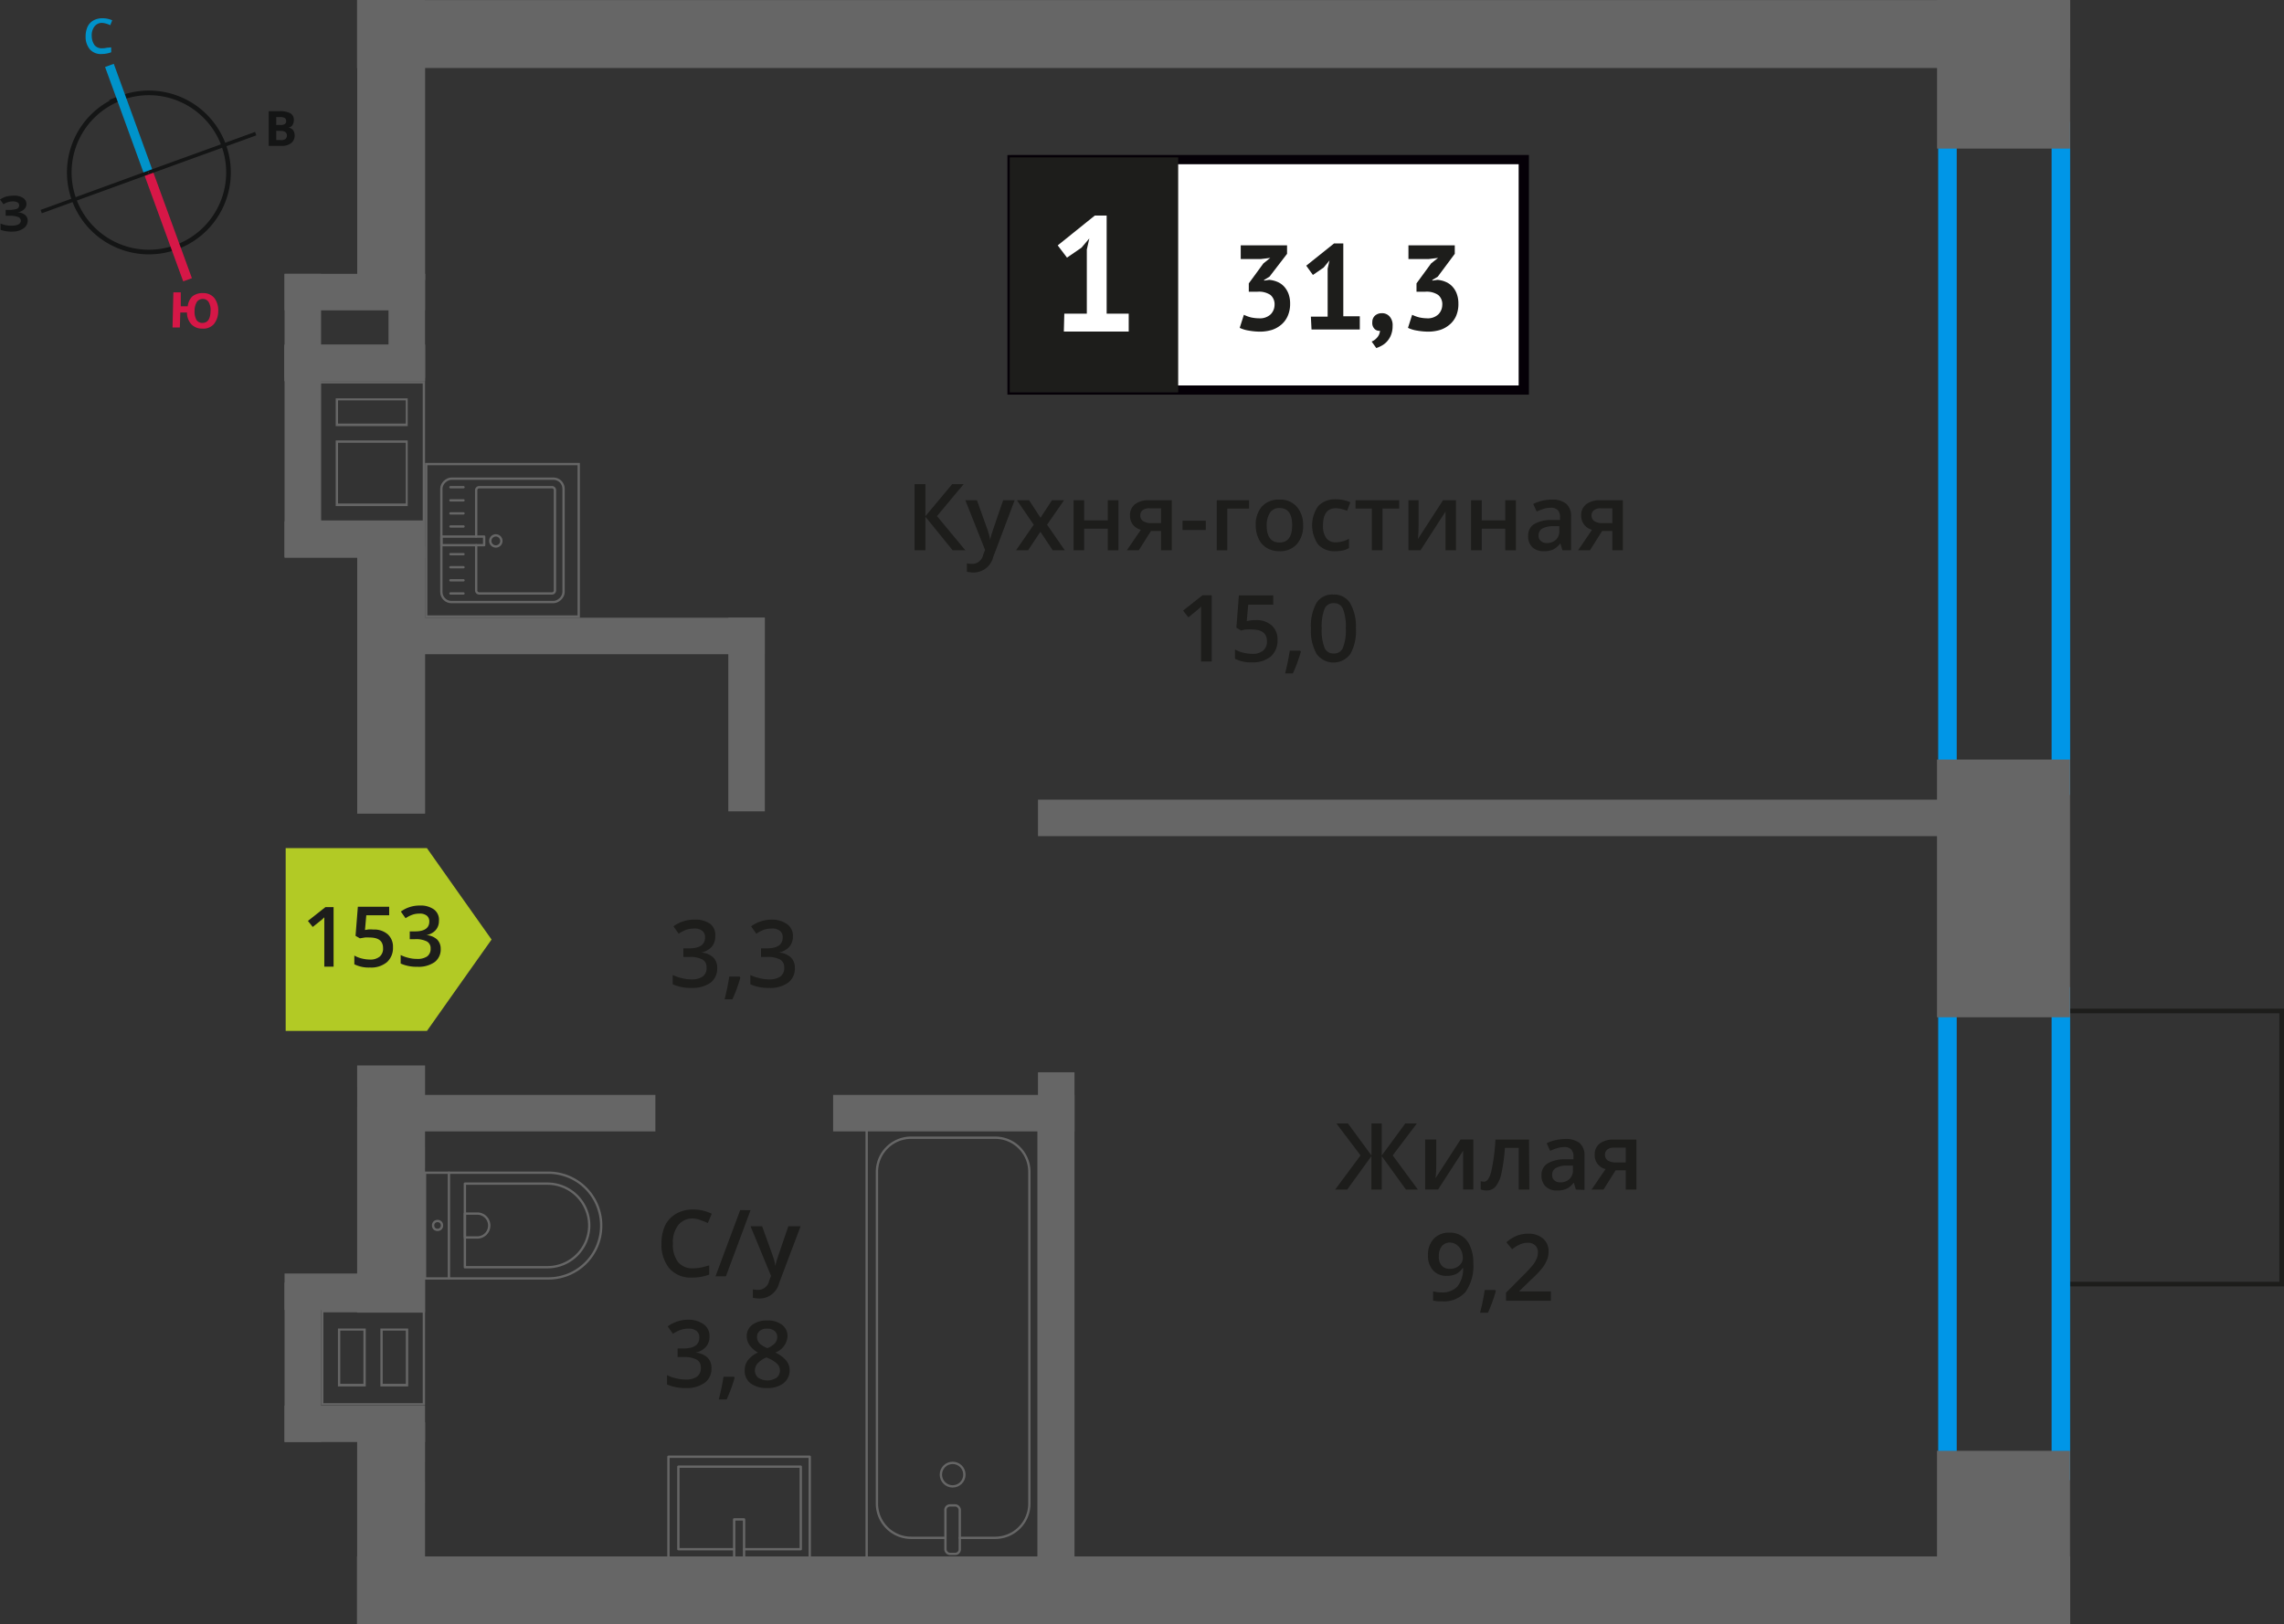<svg xmlns="http://www.w3.org/2000/svg" width="246.49" height="175.34" viewBox="0 0 246.49 175.34"><rect x="0" y="0" width="246.49" height="175.34" fill="#333333" stroke="none"/><defs><style>.cls-1,.cls-15,.cls-2,.cls-3,.cls-7{fill:none;}.cls-1{stroke:#141515;}.cls-1,.cls-2,.cls-3,.cls-7{stroke-miterlimit:10;}.cls-1,.cls-13,.cls-7{stroke-width:0.5px;}.cls-2{stroke:#0093ca;}.cls-3{stroke:#d61747;}.cls-4{fill:#141515;}.cls-5{fill:#0093ca;}.cls-6{fill:#d61747;}.cls-13,.cls-7{stroke:#1d1d1b;}.cls-8{fill:#0096e7;}.cls-9{fill:#666;}.cls-10,.cls-13{fill:#1d1d1b;}.cls-11{fill:#fff;}.cls-12{fill:#050007;}.cls-13{stroke-miterlimit:22.93;}.cls-14{fill:#b2ca25;fill-rule:evenodd;}.cls-15{stroke:#666;stroke-linecap:round;stroke-linejoin:round;stroke-width:0.25px;}</style></defs><g id="walls"><path class="cls-1" d="M13.09,10.56A8.59,8.59,0,1,1,8,21.56a8.56,8.56,0,0,1,5.13-11Z"/><line class="cls-2" x1="11.81" y1="7.06" x2="16.02" y2="18.63"/><line class="cls-3" x1="20.24" y1="30.2" x2="16.02" y2="18.63"/><polygon class="cls-4" points="4.38 22.66 15.95 18.44 16.09 18.81 4.51 23.02 4.38 22.66"/><polygon class="cls-4" points="27.53 14.24 15.95 18.44 16.09 18.81 27.66 14.61 27.53 14.24"/><path class="cls-5" d="M11,2.47a1,1,0,0,0-.82.41,1.55,1.55,0,0,0-.28,1,1.73,1.73,0,0,0,.31,1,1,1,0,0,0,.86.33,1.78,1.78,0,0,0,.47-.06A4.61,4.61,0,0,0,12,5.11v.53a2.83,2.83,0,0,1-1,.19,1.58,1.58,0,0,1-1.28-.48,2.07,2.07,0,0,1-.48-1.42,2.53,2.53,0,0,1,.19-1,1.55,1.55,0,0,1,.61-.7,2,2,0,0,1,1-.26,2.63,2.63,0,0,1,1.07.22l-.21.53a2.9,2.9,0,0,0-.41-.16A2.22,2.22,0,0,0,11,2.47Z"/><path class="cls-6" d="M23.55,33.59A2.18,2.18,0,0,1,23.07,35a1.53,1.53,0,0,1-1.27.47A1.53,1.53,0,0,1,20.65,35a1.83,1.83,0,0,1-.47-1.27h-.72l-.05,1.62h-.79l.09-3.79.8,0,0,1.5h.75A1.77,1.77,0,0,1,20.75,32a1.74,1.74,0,0,1,1.17-.36,1.5,1.5,0,0,1,1.22.54,2.2,2.2,0,0,1,.41,1.45ZM21,33.53a1.85,1.85,0,0,0,.2,1,.75.75,0,0,0,.62.33c.58,0,.88-.4.9-1.25a1.67,1.67,0,0,0-.2-1,.71.71,0,0,0-.62-.34.77.77,0,0,0-.65.31,1.87,1.87,0,0,0-.25,1Z"/><path class="cls-4" d="M29,12h1.19a2.36,2.36,0,0,1,1.15.23.79.79,0,0,1,.37.73.93.93,0,0,1-.16.56.61.61,0,0,1-.42.25v0a.83.83,0,0,1,.51.29,1.08,1.08,0,0,1,.16.59,1,1,0,0,1-.38.8,1.59,1.59,0,0,1-1,.3H29Zm.81,1.49h.45a.84.84,0,0,0,.48-.1.37.37,0,0,0,.14-.34.35.35,0,0,0-.15-.31.93.93,0,0,0-.51-.1h-.41Zm0,.63v1h.51a.74.74,0,0,0,.49-.12.48.48,0,0,0,.15-.39c0-.3-.21-.47-.66-.48Z"/><path class="cls-4" d="M2.85,22a.73.73,0,0,1-.26.6,1.14,1.14,0,0,1-.7.31v0a1.4,1.4,0,0,1,.8.28.77.77,0,0,1,.3.61,1,1,0,0,1-.42.83A2,2,0,0,1,1.4,25a3.59,3.59,0,0,1-1.34-.19v-.68a2.65,2.65,0,0,0,.58.18,3.14,3.14,0,0,0,.61.05c.63,0,1-.18,1-.55a.44.44,0,0,0-.31-.39A2.6,2.6,0,0,0,1,23.29H.61v-.63H.92a3,3,0,0,0,.89-.11.42.42,0,0,0,.26-.39.37.37,0,0,0-.17-.31,1.15,1.15,0,0,0-.52-.11,1.82,1.82,0,0,0-1,.31L0,21.54a2.58,2.58,0,0,1,.69-.33,3.91,3.91,0,0,1,.8-.09,1.71,1.71,0,0,1,1,.25.79.79,0,0,1,.37.67Z"/></g><g id="bathroon"><rect class="cls-7" x="219.59" y="111.96" width="29.48" height="23.82" transform="translate(110.46 358.2) rotate(-90)"/><path class="cls-8" d="M221.41,108.56v49.23H211.17V108.56h10.24m2-2H209.17v53.23h14.24V106.56Z"/><path class="cls-8" d="M221.41,15.16V83.81H211.17V15.16h10.24m2-2H209.17V85.81h14.24V13.16Z"/><rect class="cls-9" x="206.87" y="158.79" width="18.72" height="14.36" transform="translate(50.25 382.2) rotate(-90)"/><rect class="cls-9" x="202.32" y="88.72" width="27.82" height="14.36" transform="translate(120.32 312.13) rotate(-90)"/><rect class="cls-9" x="208.21" y="0.84" width="16.04" height="14.36" transform="translate(208.21 224.25) rotate(-90)"/><rect class="cls-9" x="38.54" y="168" width="184.88" height="7.33" transform="translate(261.95 343.34) rotate(180)"/><rect class="cls-9" x="38.54" width="184.88" height="7.33" transform="translate(261.95 7.34) rotate(180)"/><rect class="cls-9" x="112.02" y="86.33" width="97.72" height="3.94" transform="translate(321.76 176.59) rotate(180)"/><rect class="cls-9" x="44.68" y="66.68" width="37.85" height="3.94"/><rect class="cls-9" x="44.68" y="118.19" width="26.05" height="3.94"/><rect class="cls-9" x="89.91" y="118.19" width="26.05" height="3.94"/><rect class="cls-9" x="70.12" y="75.16" width="20.91" height="3.94" transform="translate(3.44 157.7) rotate(-90)"/><rect class="cls-9" x="86.21" y="141.55" width="55.55" height="3.94" transform="translate(-29.53 257.51) rotate(-90)"/><rect class="cls-9" x="27.11" y="11.43" width="30.2" height="7.33" transform="matrix(0, 1, -1, 0, 57.31, -27.1)"/><rect class="cls-9" x="27.78" y="69.73" width="28.85" height="7.33" transform="translate(115.61 31.2) rotate(90)"/><rect class="cls-9" x="28.86" y="124.69" width="26.69" height="7.33" transform="translate(170.57 86.17) rotate(90.01)"/><rect class="cls-9" x="31.31" y="160.78" width="21.79" height="7.33" transform="translate(206.66 122.26) rotate(90.01)"/><rect class="cls-9" x="30.71" y="37.21" width="15.16" height="3.94"/><rect class="cls-9" x="30.71" y="56.27" width="15.16" height="3.94"/><rect class="cls-9" x="21.3" y="46.79" width="22.75" height="3.94" transform="translate(-16.08 81.44) rotate(-90)"/><path class="cls-9" d="M45.62,41.39V56.18h-11V41.39h11M36.23,46H44V43H36.23v3m0,8.63H44V47.54H36.23V54.6m9.64-13.46H34.4V56.43H45.87V41.14Zm-9.39,4.58v-2.5h7.31v2.5Zm0,8.63V47.79h7.31v6.56Z"/><rect class="cls-9" x="30.71" y="151.72" width="15.16" height="3.94"/><rect class="cls-9" x="30.71" y="137.47" width="15.16" height="3.94"/><rect class="cls-9" x="24.08" y="145.08" width="17.2" height="3.94" transform="translate(-114.37 179.73) rotate(-90)"/><path class="cls-9" d="M45.62,141.66v9.81H34.9v-9.81H45.62m-4.57,8h3v-6.25h-3v6.25m-4.58,0h3v-6.25h-3v6.25m9.4-8.28H34.65v10.31H45.87V141.41Zm-4.57,8v-5.75h2.5v5.75Zm-4.58,0v-5.75h2.5v5.75Z"/><rect class="cls-9" x="30.71" y="29.56" width="15.16" height="3.94" transform="translate(76.58 63.06) rotate(-180)"/><rect class="cls-9" x="30.71" y="37.21" width="15.16" height="3.94" transform="translate(76.58 78.35) rotate(-180)"/><rect class="cls-9" x="27.08" y="33.19" width="11.2" height="3.94" transform="translate(-2.48 67.84) rotate(-90)"/><rect class="cls-9" x="38.3" y="33.19" width="11.2" height="3.94" transform="translate(8.74 79.07) rotate(-90)"/><path class="cls-10" d="M104.18,59.4h-1.37l-2.94-3.62V59.4H98.7V52.26h1.17v3.46l2.89-3.46H104l-2.88,3.45Z"/><path class="cls-10" d="M104.18,54h1.25l1.1,3.06a6.67,6.67,0,0,1,.33,1.23h0a4.66,4.66,0,0,1,.16-.65c.08-.26.49-1.47,1.24-3.64h1.24l-2.31,6.12a2.19,2.19,0,0,1-2.1,1.68,3.65,3.65,0,0,1-.74-.08v-.91a2.61,2.61,0,0,0,.59.06,1.22,1.22,0,0,0,1.17-1l.2-.51Z"/><path class="cls-10" d="M111.56,56.64,109.75,54h1.31l1.23,1.89L113.53,54h1.3L113,56.64l1.91,2.76h-1.3l-1.33-2-1.33,2h-1.3Z"/><path class="cls-10" d="M117,54v2.17h2.55V54h1.15v5.4h-1.15V57.07H117V59.4h-1.14V54Z"/><path class="cls-10" d="M122.9,59.4h-1.29l1.51-2.21a1.63,1.63,0,0,1-.86-.56,1.57,1.57,0,0,1-.31-1,1.46,1.46,0,0,1,.54-1.2A2.37,2.37,0,0,1,124,54h2.46v5.4H125.3V57.32h-1.09Zm.16-3.76a.69.69,0,0,0,.32.62,1.51,1.51,0,0,0,.85.21h1.07v-1.6h-1.25a1.11,1.11,0,0,0-.73.2A.68.68,0,0,0,123.06,55.64Z"/><path class="cls-10" d="M127.62,57.21v-1h2.51v1Z"/><path class="cls-10" d="M134.8,54v.9h-2.35v4.5h-1.14V54Z"/><path class="cls-10" d="M140.63,56.69a2.94,2.94,0,0,1-.68,2.06,2.41,2.41,0,0,1-1.89.75,2.57,2.57,0,0,1-1.34-.35,2.18,2.18,0,0,1-.89-1,3.29,3.29,0,0,1-.31-1.48,2.91,2.91,0,0,1,.67-2,2.45,2.45,0,0,1,1.9-.74,2.34,2.34,0,0,1,1.85.76A2.89,2.89,0,0,1,140.63,56.69Zm-3.93,0c0,1.24.46,1.87,1.38,1.87s1.37-.63,1.37-1.87-.46-1.85-1.38-1.85a1.18,1.18,0,0,0-1,.48A2.48,2.48,0,0,0,136.7,56.69Z"/><path class="cls-10" d="M144.12,59.5a2.37,2.37,0,0,1-1.86-.72,3.61,3.61,0,0,1,0-4.15,2.48,2.48,0,0,1,1.93-.73,3.66,3.66,0,0,1,1.54.32l-.35.92a3.48,3.48,0,0,0-1.2-.28c-.94,0-1.4.62-1.4,1.86a2.17,2.17,0,0,0,.35,1.36,1.19,1.19,0,0,0,1,.46,3,3,0,0,0,1.45-.38v1a2.33,2.33,0,0,1-.66.26A4,4,0,0,1,144.12,59.5Z"/><path class="cls-10" d="M151,54v.9H149.2v4.5h-1.15V54.9h-1.76V54Z"/><path class="cls-10" d="M153.09,54v2.77c0,.32,0,.79-.07,1.42L155.73,54h1.4v5.4H156V56.68c0-.15,0-.39,0-.73s0-.58,0-.73l-2.7,4.18H152V54Z"/><path class="cls-10" d="M159.91,54v2.17h2.54V54h1.15v5.4h-1.15V57.07h-2.54V59.4h-1.15V54Z"/><path class="cls-10" d="M168.62,59.4l-.23-.75h0a2.22,2.22,0,0,1-.78.67,2.52,2.52,0,0,1-1,.18,1.74,1.74,0,0,1-1.24-.43,1.62,1.62,0,0,1-.45-1.22,1.43,1.43,0,0,1,.62-1.26,3.54,3.54,0,0,1,1.89-.46l.93,0v-.29a1.08,1.08,0,0,0-.24-.77,1,1,0,0,0-.75-.26,2.61,2.61,0,0,0-.79.12,6,6,0,0,0-.74.29l-.37-.82a4.51,4.51,0,0,1,2-.47,2.34,2.34,0,0,1,1.56.45,1.76,1.76,0,0,1,.52,1.41V59.4Zm-1.71-.78a1.46,1.46,0,0,0,1-.35,1.27,1.27,0,0,0,.37-1v-.47l-.69,0a2.41,2.41,0,0,0-1.18.27.84.84,0,0,0-.37.74.7.7,0,0,0,.22.56A.93.93,0,0,0,166.91,58.62Z"/><path class="cls-10" d="M171.59,59.4h-1.28l1.5-2.21a1.6,1.6,0,0,1-.85-.56,1.58,1.58,0,0,1-.32-1,1.46,1.46,0,0,1,.55-1.2,2.32,2.32,0,0,1,1.49-.43h2.46v5.4H174V57.32H172.9Zm.17-3.76a.69.69,0,0,0,.32.62,1.49,1.49,0,0,0,.84.21H174v-1.6h-1.25a1.1,1.1,0,0,0-.72.2A.68.68,0,0,0,171.76,55.64Z"/><path class="cls-10" d="M130.77,71.4h-1.15V66.79c0-.55,0-1,0-1.31a2.27,2.27,0,0,1-.27.26l-1.1.9-.57-.73,2.09-1.65h1Z"/><path class="cls-10" d="M135.53,66.94a2.45,2.45,0,0,1,1.71.57,2,2,0,0,1,.63,1.56,2.28,2.28,0,0,1-.71,1.78,3,3,0,0,1-2,.65,3.81,3.81,0,0,1-1.88-.39v-1a3.52,3.52,0,0,0,.91.35,4.19,4.19,0,0,0,.95.12,1.77,1.77,0,0,0,1.18-.35,1.26,1.26,0,0,0,.41-1c0-.86-.54-1.28-1.63-1.28a4.43,4.43,0,0,0-.57,0c-.22,0-.42.07-.59.11l-.51-.3.27-3.49h3.71v1h-2.7l-.16,1.77.42-.07A3.47,3.47,0,0,1,135.53,66.94Z"/><path class="cls-10" d="M140.39,70.35a17,17,0,0,1-.86,2.34h-.84c.22-.88.39-1.7.5-2.45h1.13Z"/><path class="cls-10" d="M146.33,67.83a5,5,0,0,1-.6,2.76,2.25,2.25,0,0,1-3.64,0,5,5,0,0,1-.61-2.73,5.12,5.12,0,0,1,.6-2.79,2,2,0,0,1,1.82-.89,2,2,0,0,1,1.81.94A5,5,0,0,1,146.33,67.83Zm-3.69,0a5.17,5.17,0,0,0,.3,2.08,1,1,0,0,0,1,.63,1,1,0,0,0,1-.64,5.18,5.18,0,0,0,.3-2.07,5.27,5.27,0,0,0-.3-2.08,1,1,0,0,0-1-.64,1,1,0,0,0-1,.63A5.26,5.26,0,0,0,142.64,67.83Z"/><rect class="cls-11" x="109.22" y="17.24" width="54.7" height="24.87"/><path class="cls-12" d="M163.91,17.73h-54.1V41.61h54.1Zm-54.64-1H165V42.6H108.72V16.74Z"/><rect class="cls-13" x="109.22" y="17.24" width="17.68" height="24.87"/><path class="cls-10" d="M135.89,34.36a1.67,1.67,0,0,0,1.24-.43,1.46,1.46,0,0,0,.42-1,1.32,1.32,0,0,0-.44-1.09,2.22,2.22,0,0,0-1.4-.35h-.94v-.9l1.58-2.16.74-.59-1,.12h-2.19V26.48h5v.92L137,29.87l-.58.35v.07l.55-.08a2.84,2.84,0,0,1,.87.21,2.05,2.05,0,0,1,.72.49,2.47,2.47,0,0,1,.49.79,3,3,0,0,1,.18,1.08,3.19,3.19,0,0,1-.26,1.33,2.55,2.55,0,0,1-.7.94,3,3,0,0,1-1,.56,4.47,4.47,0,0,1-1.29.19,7,7,0,0,1-1.19-.11,3.42,3.42,0,0,1-1-.3l.45-1.41a4.16,4.16,0,0,0,.75.28A4.32,4.32,0,0,0,135.89,34.36Z"/><path class="cls-10" d="M141.47,34.18h1.81V29l.2-.89-.63.77-1.16.8-.72-1,3-2.4h1v7.86h1.78v1.43h-5.21Z"/><path class="cls-10" d="M148.1,34.78a.93.93,0,0,1,.29-.71,1.09,1.09,0,0,1,.73-.26,1.06,1.06,0,0,1,.86.37,1.4,1.4,0,0,1,.31,1,2.57,2.57,0,0,1-.18,1,2.27,2.27,0,0,1-.45.71,2.17,2.17,0,0,1-.58.44,3.07,3.07,0,0,1-.55.24l-.5-.7a1.55,1.55,0,0,0,.62-.47,1.21,1.21,0,0,0,.28-.69.74.74,0,0,1-.56-.18A.89.89,0,0,1,148.1,34.78Z"/><path class="cls-10" d="M154,34.36a1.65,1.65,0,0,0,1.23-.43,1.46,1.46,0,0,0,.42-1,1.29,1.29,0,0,0-.44-1.09,2.22,2.22,0,0,0-1.4-.35h-.94v-.9l1.58-2.16.75-.59-1,.12H152V26.48h5v.92l-1.84,2.47-.58.35v.07l.55-.08a2.77,2.77,0,0,1,.87.21,2.05,2.05,0,0,1,.72.49,2.31,2.31,0,0,1,.49.79,3,3,0,0,1,.18,1.08,3.19,3.19,0,0,1-.25,1.33,2.57,2.57,0,0,1-.71.94,3,3,0,0,1-1,.56,4.47,4.47,0,0,1-1.29.19,7,7,0,0,1-1.19-.11,3.42,3.42,0,0,1-1-.3l.45-1.41a4,4,0,0,0,.76.28A4.25,4.25,0,0,0,154,34.36Z"/><path class="cls-11" d="M114.86,33.86h2.43V26.94l.27-1.2-.85,1-1.56,1.07-1-1.32,4-3.22h1.28V33.86h2.38v1.93h-7Z"/><path class="cls-10" d="M146.83,124.72l-2.61-3.45h1.25l2.54,3.46v-3.46h1.11v3.46l2.54-3.46h1.25l-2.61,3.45,2.72,3.69h-1.29l-2.61-3.61v3.61H148V124.8l-2.61,3.61h-1.3Z"/><path class="cls-10" d="M155,123v2.77c0,.32,0,.8-.08,1.42l2.71-4.19H159v5.4h-1.1v-2.72c0-.15,0-.39,0-.72s0-.58,0-.74l-2.7,4.18h-1.4V123Z"/><path class="cls-10" d="M165.05,128.41H163.9v-4.5h-1.49a19.26,19.26,0,0,1-.37,2.72,3.44,3.44,0,0,1-.61,1.42,1.19,1.19,0,0,1-1,.45,1.42,1.42,0,0,1-.63-.11v-.89a1.13,1.13,0,0,0,.36.06c.33,0,.59-.37.78-1.12a21.16,21.16,0,0,0,.45-3.43h3.62Z"/><path class="cls-10" d="M170.07,128.41l-.23-.75h0a2.24,2.24,0,0,1-.79.67,2.45,2.45,0,0,1-1,.18,1.7,1.7,0,0,1-1.24-.43,1.6,1.6,0,0,1-.45-1.21,1.43,1.43,0,0,1,.62-1.26,3.58,3.58,0,0,1,1.89-.47l.94,0v-.29a1.09,1.09,0,0,0-.24-.77,1,1,0,0,0-.75-.26,2.63,2.63,0,0,0-.8.13,5.8,5.8,0,0,0-.73.28l-.37-.82a4,4,0,0,1,1-.35,5.07,5.07,0,0,1,1-.11,2.4,2.4,0,0,1,1.56.44,1.77,1.77,0,0,1,.52,1.42v3.63Zm-1.7-.78a1.39,1.39,0,0,0,1-.35,1.27,1.27,0,0,0,.38-1v-.46l-.7,0a2.22,2.22,0,0,0-1.17.28.81.81,0,0,0-.37.74.71.71,0,0,0,.21.55A.89.89,0,0,0,168.37,127.63Z"/><path class="cls-10" d="M173.05,128.41h-1.29l1.51-2.21a1.53,1.53,0,0,1-1.17-1.56,1.46,1.46,0,0,1,.54-1.2,2.43,2.43,0,0,1,1.5-.43h2.46v5.4h-1.15v-2.08h-1.09Zm.16-3.76a.71.71,0,0,0,.32.63,1.59,1.59,0,0,0,.85.2h1.07v-1.6H174.2a1.18,1.18,0,0,0-.73.2A.7.7,0,0,0,173.21,124.65Z"/><path class="cls-10" d="M159,136.32a4.88,4.88,0,0,1-.85,3.15,3.09,3.09,0,0,1-2.55,1,3.54,3.54,0,0,1-.94-.08v-1a3.28,3.28,0,0,0,.88.12,2.25,2.25,0,0,0,1.73-.62,3.07,3.07,0,0,0,.63-2h-.06a1.81,1.81,0,0,1-.7.63,2.18,2.18,0,0,1-1,.2,1.89,1.89,0,0,1-1.49-.6,2.3,2.3,0,0,1-.54-1.62,2.48,2.48,0,0,1,.62-1.78,2.25,2.25,0,0,1,1.71-.66,2.29,2.29,0,0,1,2.21,1.45A4.29,4.29,0,0,1,159,136.32Zm-2.49-2.19a1.11,1.11,0,0,0-.91.39,1.69,1.69,0,0,0-.32,1.09,1.42,1.42,0,0,0,.3,1,1.08,1.08,0,0,0,.89.35,1.43,1.43,0,0,0,1-.34,1.08,1.08,0,0,0,.4-.82,2,2,0,0,0-.17-.81,1.49,1.49,0,0,0-.47-.6A1.24,1.24,0,0,0,156.49,134.13Z"/><path class="cls-10" d="M161.43,139.36a15.89,15.89,0,0,1-.85,2.34h-.85a22.25,22.25,0,0,0,.5-2.45h1.13Z"/><path class="cls-10" d="M167.37,140.41h-4.84v-.87l1.84-1.85a14.94,14.94,0,0,0,1.09-1.18,2.84,2.84,0,0,0,.38-.66,1.59,1.59,0,0,0,.13-.66,1,1,0,0,0-.29-.76,1.17,1.17,0,0,0-.81-.28,2,2,0,0,0-.79.16,3.76,3.76,0,0,0-.89.54l-.62-.75a4,4,0,0,1,1.16-.72,3.36,3.36,0,0,1,1.2-.21,2.38,2.38,0,0,1,1.59.52,1.77,1.77,0,0,1,.6,1.4,2.39,2.39,0,0,1-.17.92,3.9,3.9,0,0,1-.53.9,12.56,12.56,0,0,1-1.2,1.24l-1.24,1.2v.05h3.39Z"/><polygon class="cls-14" points="46.08 111.28 46.08 111.28 49.56 106.35 53.05 101.42 49.56 96.49 46.08 91.56 46.08 91.55 46.08 91.55 30.83 91.55 30.83 111.28 46.08 111.28 46.08 111.28"/><path class="cls-10" d="M36,104.35H35V100.2c0-.5,0-.89,0-1.18l-.25.24-1,.8-.52-.65,1.89-1.49H36Z"/><path class="cls-10" d="M40.3,100.34a2.22,2.22,0,0,1,1.54.51,1.79,1.79,0,0,1,.57,1.4,2.06,2.06,0,0,1-.65,1.61,2.66,2.66,0,0,1-1.83.58,3.49,3.49,0,0,1-1.69-.35v-.94a3.19,3.19,0,0,0,.82.32,3.9,3.9,0,0,0,.86.11,1.58,1.58,0,0,0,1.06-.32,1.13,1.13,0,0,0,.36-.91c0-.77-.48-1.15-1.46-1.15a3.44,3.44,0,0,0-.51,0l-.53.09-.47-.27.25-3.14H42v.92H39.53l-.14,1.59.37-.06A4.16,4.16,0,0,1,40.3,100.34Z"/><path class="cls-10" d="M47.37,99.4a1.47,1.47,0,0,1-.35,1,1.77,1.77,0,0,1-1,.54v0a1.91,1.91,0,0,1,1.16.48,1.41,1.41,0,0,1,.38,1,1.7,1.7,0,0,1-.65,1.43,3,3,0,0,1-1.86.51,4.23,4.23,0,0,1-1.81-.35v-.92a3.76,3.76,0,0,0,.87.31,3.42,3.42,0,0,0,.88.11,1.85,1.85,0,0,0,1.11-.27,1,1,0,0,0,.37-.86.81.81,0,0,0-.41-.76,2.61,2.61,0,0,0-1.28-.24h-.56v-.84h.57c1,0,1.54-.35,1.54-1.06a.78.78,0,0,0-.27-.64,1.2,1.2,0,0,0-.79-.22,2.32,2.32,0,0,0-.7.1,3.12,3.12,0,0,0-.8.4l-.51-.72a3.39,3.39,0,0,1,2.05-.65,2.43,2.43,0,0,1,1.52.42A1.37,1.37,0,0,1,47.37,99.4Z"/><path class="cls-10" d="M74.78,131.53a1.93,1.93,0,0,0-1.58.71,3,3,0,0,0-.58,2,3.07,3.07,0,0,0,.56,2,2,2,0,0,0,1.6.67,4.24,4.24,0,0,0,.88-.09c.28-.06.58-.14.88-.23v1a5.37,5.37,0,0,1-1.9.32,3.05,3.05,0,0,1-2.41-1,4,4,0,0,1-.84-2.72,4.44,4.44,0,0,1,.41-1.95A2.93,2.93,0,0,1,73,131a3.62,3.62,0,0,1,1.81-.44,4.44,4.44,0,0,1,2,.46l-.42,1a7.52,7.52,0,0,0-.76-.3A2.65,2.65,0,0,0,74.78,131.53Z"/><path class="cls-10" d="M81,130.63l-2.66,7.14H77.22l2.66-7.14Z"/><path class="cls-10" d="M81,132.37h1.25l1.1,3.06a6,6,0,0,1,.33,1.23h0a4.66,4.66,0,0,1,.16-.65c.08-.25.49-1.47,1.24-3.64H86.4l-2.31,6.12a2.19,2.19,0,0,1-2.1,1.68,3.65,3.65,0,0,1-.74-.08v-.91a2.61,2.61,0,0,0,.59.06,1.22,1.22,0,0,0,1.17-1l.2-.51Z"/><path class="cls-10" d="M76.57,144.27a1.63,1.63,0,0,1-.4,1.13,2,2,0,0,1-1.11.61v0a2.19,2.19,0,0,1,1.29.53,1.54,1.54,0,0,1,.43,1.14,1.87,1.87,0,0,1-.73,1.59,3.33,3.33,0,0,1-2.07.56,4.6,4.6,0,0,1-2-.39v-1a4.39,4.39,0,0,0,1,.35,4.23,4.23,0,0,0,1,.12,2,2,0,0,0,1.24-.31,1.11,1.11,0,0,0,.41-1,.9.9,0,0,0-.46-.84,2.85,2.85,0,0,0-1.42-.27h-.62v-.93h.63c1.14,0,1.71-.39,1.71-1.18a.87.87,0,0,0-.3-.71,1.32,1.32,0,0,0-.88-.25,2.54,2.54,0,0,0-.78.12,3.45,3.45,0,0,0-.89.44l-.56-.8a3.73,3.73,0,0,1,2.28-.72A2.69,2.69,0,0,1,76,143,1.52,1.52,0,0,1,76.57,144.27Z"/><path class="cls-10" d="M79.28,148.72a16.12,16.12,0,0,1-.86,2.34h-.85a22.91,22.91,0,0,0,.51-2.45h1.13Z"/><path class="cls-10" d="M82.79,142.54a2.49,2.49,0,0,1,1.61.47,1.5,1.5,0,0,1,.59,1.24A2,2,0,0,1,83.67,146a3.42,3.42,0,0,1,1.19.88,1.66,1.66,0,0,1,.36,1,1.76,1.76,0,0,1-.65,1.42,2.74,2.74,0,0,1-1.76.53,2.86,2.86,0,0,1-1.8-.5,1.67,1.67,0,0,1-.64-1.41,1.81,1.81,0,0,1,.33-1.07,2.86,2.86,0,0,1,1.1-.85,2.66,2.66,0,0,1-.93-.83,1.7,1.7,0,0,1-.28-1A1.47,1.47,0,0,1,81.2,143,2.54,2.54,0,0,1,82.79,142.54Zm-1.32,5.38a1,1,0,0,0,.35.79,1.81,1.81,0,0,0,2,0,1,1,0,0,0,.35-.79,1,1,0,0,0-.32-.72,3.12,3.12,0,0,0-1-.61l-.14-.06a2.62,2.62,0,0,0-.93.62A1.19,1.19,0,0,0,81.47,147.92Zm1.31-4.5a1.22,1.22,0,0,0-.79.24.83.83,0,0,0-.29.66.93.93,0,0,0,.1.45,1.11,1.11,0,0,0,.32.37,3.2,3.2,0,0,0,.69.39,2.38,2.38,0,0,0,.83-.54,1,1,0,0,0,.24-.67.81.81,0,0,0-.3-.66A1.25,1.25,0,0,0,82.78,143.42Z"/><path class="cls-10" d="M77.19,101.08a1.67,1.67,0,0,1-.39,1.13,2.07,2.07,0,0,1-1.12.61v0a2.14,2.14,0,0,1,1.29.53,1.52,1.52,0,0,1,.43,1.14,1.91,1.91,0,0,1-.72,1.59,3.39,3.39,0,0,1-2.08.56,4.63,4.63,0,0,1-2-.39v-1a4.77,4.77,0,0,0,1,.34,3.83,3.83,0,0,0,1,.13,2.09,2.09,0,0,0,1.24-.31,1.12,1.12,0,0,0,.41-1,.91.91,0,0,0-.45-.84,2.92,2.92,0,0,0-1.43-.27h-.62v-.93h.63c1.14,0,1.71-.4,1.71-1.18a.86.86,0,0,0-.3-.71,1.32,1.32,0,0,0-.88-.25,2.88,2.88,0,0,0-.78.11,4.11,4.11,0,0,0-.89.45l-.56-.8a3.78,3.78,0,0,1,2.28-.72,2.74,2.74,0,0,1,1.69.46A1.53,1.53,0,0,1,77.19,101.08Z"/><path class="cls-10" d="M79.9,105.53a15.79,15.79,0,0,1-.86,2.34H78.2c.22-.88.39-1.7.5-2.45h1.13Z"/><path class="cls-10" d="M85.57,101.08a1.67,1.67,0,0,1-.39,1.13,2.07,2.07,0,0,1-1.12.61v0a2.14,2.14,0,0,1,1.29.53,1.52,1.52,0,0,1,.43,1.14,1.89,1.89,0,0,1-.73,1.59,3.33,3.33,0,0,1-2.07.56,4.63,4.63,0,0,1-2-.39v-1a4.37,4.37,0,0,0,1,.34,3.83,3.83,0,0,0,1,.13,2.09,2.09,0,0,0,1.24-.31,1.12,1.12,0,0,0,.41-1,.91.91,0,0,0-.45-.84,2.92,2.92,0,0,0-1.43-.27h-.62v-.93h.63c1.14,0,1.71-.4,1.71-1.18a.86.86,0,0,0-.3-.71,1.32,1.32,0,0,0-.88-.25,2.88,2.88,0,0,0-.78.11,3.9,3.9,0,0,0-.89.45l-.56-.8a3.78,3.78,0,0,1,2.28-.72A2.74,2.74,0,0,1,85,99.8,1.53,1.53,0,0,1,85.57,101.08Z"/><rect class="cls-15" x="93.54" y="121.71" width="18.55" height="46.92" transform="translate(205.62 290.33) rotate(-180)"/><rect class="cls-15" x="102.04" y="162.5" width="1.55" height="5.24" rx="0.49" transform="translate(205.62 330.24) rotate(-180)"/><path class="cls-15" d="M103.58,166h3.83a3.69,3.69,0,0,0,3.68-3.69V126.5a3.69,3.69,0,0,0-3.68-3.69H98.33a3.69,3.69,0,0,0-3.69,3.69v35.79A3.69,3.69,0,0,0,98.33,166H102"/><circle class="cls-15" cx="102.81" cy="159.18" r="1.27"/><path class="cls-15" d="M45.87,126.59H59.19a5.69,5.69,0,0,1,5.69,5.69v0A5.69,5.69,0,0,1,59.19,138H45.87a0,0,0,0,1,0,0V126.59A0,0,0,0,1,45.87,126.59Z"/><path class="cls-15" d="M50.17,127.77h8.91a4.51,4.51,0,0,1,4.51,4.51v0a4.51,4.51,0,0,1-4.51,4.51H50.17a0,0,0,0,1,0,0v-9A0,0,0,0,1,50.17,127.77Z"/><path class="cls-15" d="M50.17,131h1.34a1.29,1.29,0,0,1,1.29,1.29v0a1.29,1.29,0,0,1-1.29,1.29H50.17a0,0,0,0,1,0,0V131A0,0,0,0,1,50.17,131Z"/><circle class="cls-15" cx="47.22" cy="132.28" r="0.48"/><line class="cls-15" x1="48.45" y1="137.98" x2="48.45" y2="126.59"/><rect class="cls-15" x="74.07" y="155.31" width="11.38" height="15.25" transform="translate(-83.17 242.7) rotate(-90)"/><polyline class="cls-15" points="79.23 168.63 79.23 164.01 80.3 164.01 80.3 168.63"/><polyline class="cls-15" points="79.23 167.23 73.21 167.23 73.21 158.32 86.42 158.32 86.42 167.23 80.3 167.23"/><rect class="cls-15" x="47.57" y="51.73" width="13.32" height="13.19" rx="1.09" transform="translate(112.55 4.1) rotate(90)"/><path class="cls-15" d="M51.39,58.85v4.89a.33.33,0,0,0,.32.32h7.86a.32.32,0,0,0,.32-.32V52.91a.32.32,0,0,0-.32-.32H51.71a.33.33,0,0,0-.32.32v5"/><circle class="cls-15" cx="53.51" cy="58.39" r="0.6"/><rect class="cls-15" x="49.47" y="56.08" width="0.93" height="4.61" transform="translate(108.33 8.45) rotate(90)"/><line class="cls-15" x1="48.61" y1="52.59" x2="50.02" y2="52.59"/><line class="cls-15" x1="48.61" y1="54.01" x2="50.02" y2="54.01"/><line class="cls-15" x1="48.61" y1="55.42" x2="50.02" y2="55.42"/><line class="cls-15" x1="48.61" y1="56.83" x2="50.02" y2="56.83"/><line class="cls-15" x1="48.61" y1="59.82" x2="50.02" y2="59.82"/><line class="cls-15" x1="48.61" y1="61.23" x2="50.02" y2="61.23"/><line class="cls-15" x1="48.61" y1="62.64" x2="50.02" y2="62.64"/><line class="cls-15" x1="48.61" y1="64.06" x2="50.02" y2="64.06"/><path class="cls-9" d="M62.33,50.22V66.43H46.12V50.22H62.33m.25-.25H45.87V66.68H62.58V50Z"/></g></svg>